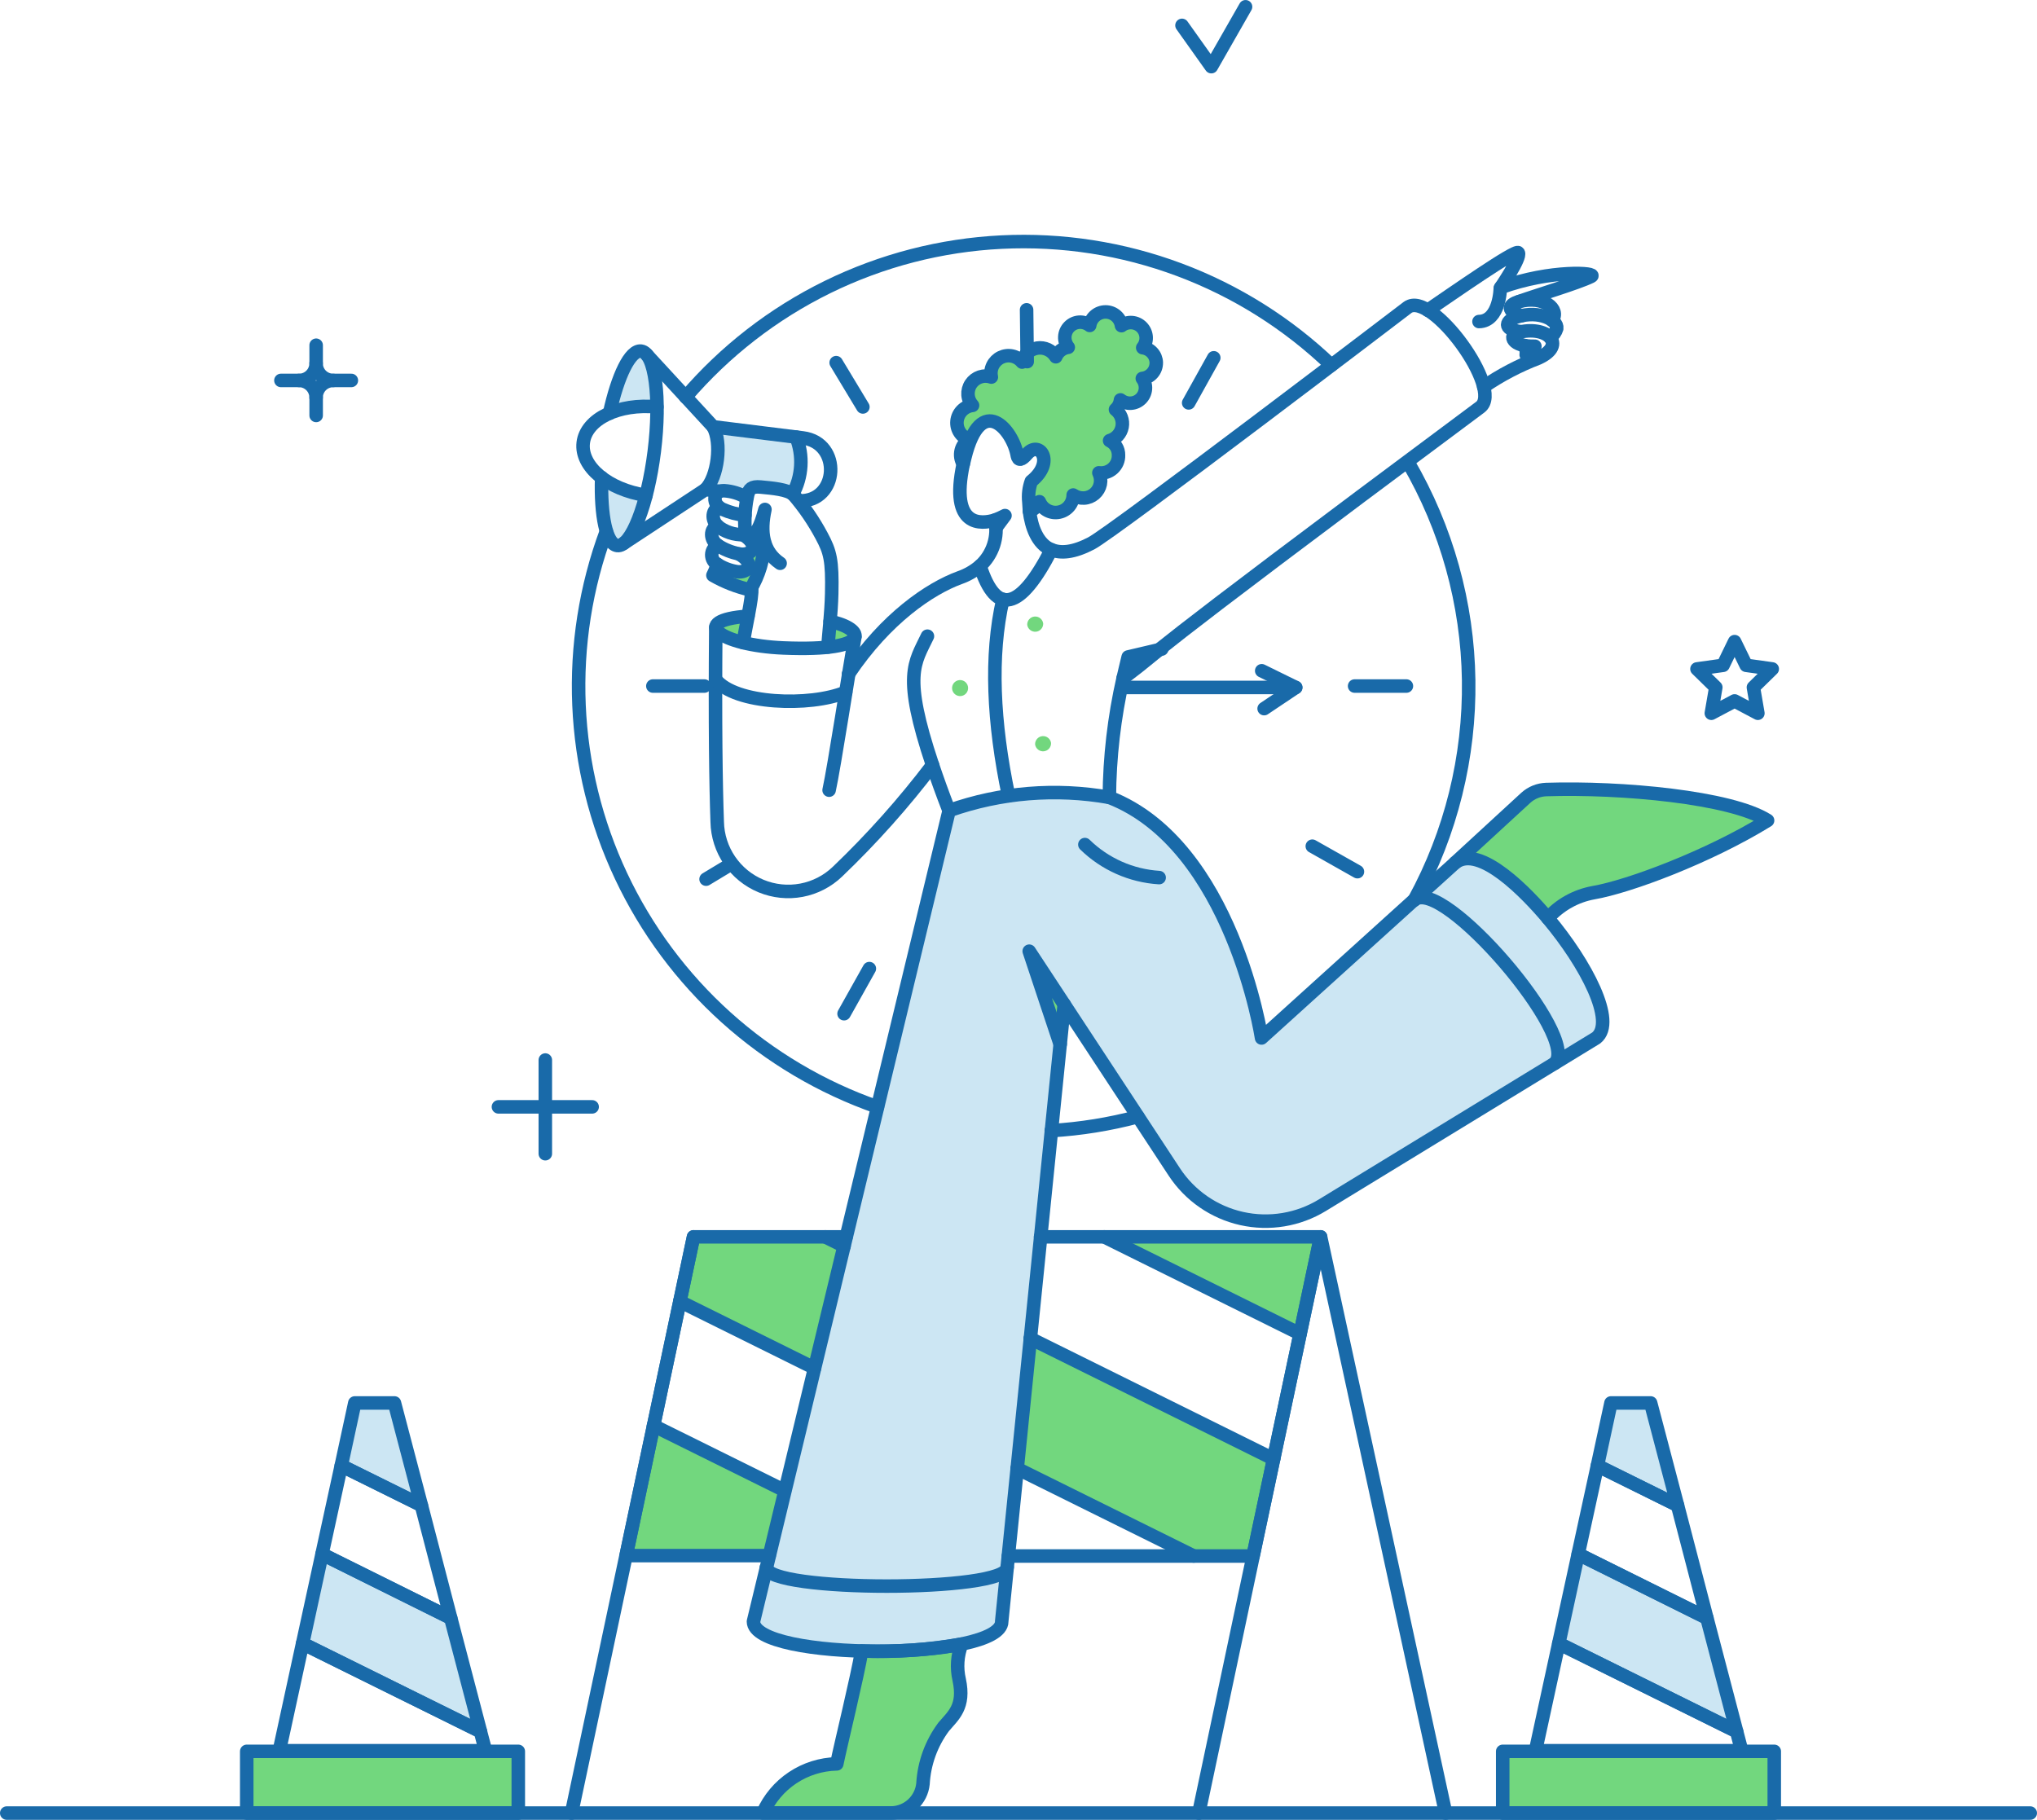 <?xml version="1.0" encoding="UTF-8"?><svg id="a" xmlns="http://www.w3.org/2000/svg" viewBox="0 0 113.03 100.994"><defs><style>.b{stroke-linecap:round;}.b,.c{fill:none;stroke:#196aa9;stroke-linejoin:round;stroke-width:.75px;}.d{fill:#cce6f3;}.e{fill:#0d7840;}.f{fill:#72d77e;}</style></defs><path class="d" d="m88.571,57.604l-15.18,9.274c-1.341.82-2.948,1.086-4.482.742-1.534-.344-2.874-1.27-3.737-2.584l-8.05-12.25,1.718,5.165-3.245,32.033c0,2.201-13.765,2.171-13.765-.011l10.857-45.002c2.855-1.009,5.922-1.26,8.904-.73,6.815,2.662,8.432,13.351,8.432,13.351,7.86-7.113,10.688-9.673,10.846-9.813,2.132-1.672,9.796,8.17,7.702,9.823Z"/><path class="d" d="m35.575,19.486c-.606-.079-1.3,1.369-1.752,3.447.832-.337,1.736-.457,2.627-.348-.011-1.28-.213-3.021-.876-3.099Z"/><path class="d" d="m33.385,26.503c-.067,2.133.314,4.356,1.235,3.637.438-.348.886-1.324,1.235-2.659-.894-.106-1.746-.443-2.47-.978Z"/><path class="d" d="m44.175,24.246l-4.615-.561c.494.875.258,2.796-.427,3.481l.786.101c.527-.063,1.059.06,1.505.347.09-.438.177-.662.775-.606.617.004,1.226.142,1.785.404.259-.483.409-1.016.442-1.563.033-.547-.053-1.094-.252-1.604Z"/><path class="d" d="m96.363,96.093l-9.869-4.884,1.078-4.962,7.141,3.548,1.651,6.298Z"/><path class="d" d="m93.084,83.54l-4.446-2.2.752-3.481h2.201l1.493,5.681Z"/><path class="d" d="m26.66,96.093l-9.869-4.884,1.078-4.962,7.141,3.548,1.651,6.298Z"/><path class="d" d="m23.381,83.54l-4.446-2.2.752-3.481h2.201l1.493,5.681Z"/><path class="f" d="m70.673,80.97l-1.145,5.384h-3.29l-9.802-4.856.73-7.22,13.507,6.692Z"/><path class="f" d="m73.278,68.641l-1.145,5.379-10.857-5.379h12.003Z"/><path class="f" d="m46.825,69.146l-1.628,6.782-7.478-3.705.764-3.582h7.309l1.033.505Z"/><path class="f" d="m43.546,82.732l-.865,3.599h-7.938l1.516-7.214,7.287,3.615Z"/><path class="f" d="m98.451,100.619h-15.068v-3.425h15.068v3.425Z"/><path class="f" d="m28.759,100.619h-15.068v-3.425h15.068v3.425Z"/><path class="f" d="m46.062,34.474c-.045.607-.101,1.135-.124,1.437,2.304-.235,1.639-1.122.124-1.437Z"/><path class="f" d="m39.718,34.823c.011.291.584.606,1.527.842.034-.292.157-.886.258-1.471-1.269.09-1.796.337-1.785.629Z"/><path class="f" d="m42.435,28.277c-.371,1.426-.741,1.583-.954,1.369-.077.023-.156.038-.236.046.977.629.438,1.179-.236,1.055.921.539.494,1.078-.135.977-.379-.062-.742-.2-1.067-.405-.065.213-.147.419-.247.618.645.372,1.342.645,2.068.809.485-.801.755-1.714.786-2.65-.144-.599-.137-1.224.021-1.819Z"/><path class="e" d="m55.215,28.86c.025.145.04.291.045.438l.505-.685-.55.247Z"/><path class="f" d="m62.612,36.473c-.124.527-.213.876-.281,1.178l2.133-1.628-1.853.45Z"/><path class="f" d="m53.371,91.254c-1.83.323-3.689.451-5.547.382-.236,1.415-1.156,5.165-1.381,6.264-.87.015-1.718.278-2.444.759-.726.48-1.3,1.158-1.654,1.953h7.107c.442-.007.865-.177,1.19-.476.325-.299.529-.707.573-1.146.065-1.141.463-2.239,1.145-3.156.516-.618,1.201-1.112.876-2.627-.159-.649-.112-1.331.135-1.952Z"/><path class="f" d="m98.081,45.534c-3.279,2.021-7.702,3.672-9.667,4.009-.788.14-1.522.493-2.122,1.021l-.404.404c-1.853-2.223-4.053-3.93-5.041-3.155l-.102.089,3.919-3.615c.312-.282.714-.445,1.134-.46,4.179-.144,10.253.405,12.285,1.707Z"/><path class="f" d="m64.161,20.128c-.005-.206-.083-.403-.222-.556-.138-.153-.326-.251-.531-.276.132-.162.2-.367.191-.576-.009-.209-.094-.407-.239-.558-.145-.151-.34-.243-.548-.259-.209-.016-.416.044-.583.17-.031-.211-.137-.404-.297-.543-.161-.14-.366-.217-.579-.219-.213-.001-.42.074-.582.211-.163.138-.271.329-.304.539-.165-.13-.373-.194-.583-.181-.21.013-.408.104-.555.254-.148.15-.235.349-.244.56-.01.21.059.416.191.579-.151.019-.295.078-.416.171-.121.092-.216.215-.275.356-.105-.174-.259-.313-.444-.399-.184-.086-.389-.115-.59-.083-.201.032-.387.123-.536.261-.149.138-.253.318-.299.516-.139-.17-.331-.287-.546-.334-.214-.047-.438-.02-.636.076-.197.096-.356.256-.452.453-.095.198-.121.422-.073.636-.204-.072-.427-.074-.632-.005-.205.069-.382.204-.502.384-.12.18-.176.396-.16.612.016.216.104.42.25.581-.223.024-.43.125-.587.285-.157.16-.254.369-.275.592-.021.223.036.447.161.633.125.186.31.323.525.388-.112.065-.211.151-.289.255-.078.104-.135.222-.166.348-.031.126-.037.257-.017.385.02.128.066.251.135.361l.079-.326c.909-3.716,2.695-1.527,2.919-.124.056.258.213.281.539-.101.685-.797,1.582.441.236,1.516-.132.366-.178.758-.135,1.145l.034.516c.124-.045.236-.115.331-.206.095-.091.17-.201.219-.322.086.208.242.379.441.485.199.106.427.14.648.096.22-.044.42-.162.563-.336.144-.174.222-.391.223-.616.178.121.391.18.606.168.215-.012.42-.096.582-.236.163-.141.274-.332.317-.542s.015-.43-.079-.623c.138.019.278.008.411-.033.134-.041.256-.11.36-.203.103-.093.186-.207.241-.335.055-.128.082-.266.077-.406.004-.168-.041-.333-.129-.477-.087-.143-.214-.258-.365-.332.175-.05.332-.148.455-.283.122-.135.205-.3.239-.479.034-.179.017-.363-.048-.534-.064-.17-.176-.319-.32-.429.155-.138.254-.328.277-.535.164.129.369.195.577.183.209-.011.405-.098.554-.244s.239-.341.254-.549c.015-.208-.046-.414-.173-.58.215-.023.414-.126.557-.288.144-.162.221-.371.218-.588Z"/><path class="f" d="m59.041,55.741l-.213,2.212-1.718-5.165,1.931,2.953Z"/><path class="f" d="m58.322,41.234c.004.114-.036.225-.111.311-.076.086-.181.139-.295.149-.113.01-.227-.024-.316-.095-.089-.071-.148-.173-.164-.286-.004-.114.036-.225.111-.311.076-.086.181-.139.295-.149.113-.01.227.024.316.095.089.071.148.173.164.286Z"/><path class="f" d="m53.719,38.169c.004.114-.036.225-.111.311s-.181.139-.295.149c-.114.01-.227-.024-.316-.095-.089-.071-.148-.173-.164-.286-.009-.06-.005-.121.011-.179.016-.058.043-.113.081-.16s.084-.087.138-.115c.053-.029.112-.046.172-.052.06-.005.121.002.178.021.057.019.111.049.156.089.045.04.082.089.108.144.026.055.04.114.042.175Z"/><path class="f" d="m57.885,34.598c.004.114-.035.226-.111.311-.075.086-.181.139-.294.149-.114.01-.227-.024-.317-.095-.089-.071-.148-.174-.164-.287-.004-.114.035-.225.111-.311.075-.086.181-.139.294-.149.114-.01.228.024.317.095.089.071.148.174.164.287Z"/><path class="c" d="m64.161,20.128c-.005-.206-.083-.403-.222-.556-.138-.153-.326-.251-.531-.276.132-.162.2-.367.191-.576-.009-.209-.094-.407-.239-.558-.145-.151-.34-.243-.548-.259-.209-.016-.416.044-.583.17-.031-.211-.137-.404-.297-.543-.161-.14-.366-.217-.579-.219-.213-.001-.42.074-.582.211-.163.138-.271.329-.304.539-.165-.13-.373-.194-.583-.181-.21.013-.408.104-.555.254-.148.15-.235.349-.244.56-.01.21.059.416.191.579-.151.019-.295.078-.416.171-.121.092-.216.215-.275.356-.105-.174-.259-.313-.444-.399-.184-.086-.389-.115-.59-.083-.201.032-.387.123-.536.261-.149.138-.253.318-.299.516-.139-.17-.331-.287-.546-.334-.214-.047-.438-.02-.636.076-.197.096-.356.256-.452.453-.095.198-.121.422-.073.636-.204-.072-.427-.074-.632-.005-.205.069-.382.204-.502.384-.12.18-.176.396-.16.612.016.216.104.42.25.581-.223.024-.43.125-.587.285-.157.16-.254.369-.275.592-.021.223.036.447.161.633.125.186.31.323.525.388-.112.065-.211.151-.289.255-.078.104-.135.222-.166.348-.031.126-.037.257-.017.385.02.128.066.251.135.361l.079-.326c.909-3.716,2.695-1.527,2.919-.124.056.258.213.281.539-.101.685-.797,1.582.441.236,1.516-.132.366-.178.758-.135,1.145l.034.516c.124-.045.236-.115.331-.206.095-.091.17-.201.219-.322.086.208.242.379.441.485.199.106.427.14.648.096.22-.044.42-.162.563-.336.144-.174.222-.391.223-.616.178.121.391.18.606.168.215-.012.42-.096.582-.236.163-.141.274-.332.317-.542s.015-.43-.079-.623c.138.019.278.008.411-.033.134-.041.256-.11.36-.203.103-.093.186-.207.241-.335.055-.128.082-.266.077-.406.004-.168-.041-.333-.129-.477-.087-.143-.214-.258-.365-.332.175-.05.332-.148.455-.283.122-.135.205-.3.239-.479.034-.179.017-.363-.048-.534-.064-.17-.176-.319-.32-.429.155-.138.254-.328.277-.535.164.129.369.195.577.183.209-.011.405-.098.554-.244s.239-.341.254-.549c.015-.208-.046-.414-.173-.58.215-.023.414-.126.557-.288.144-.162.221-.371.218-.588Z"/><path class="b" d="m56.964,17.194l.034,2.875"/><path class="b" d="m67.35,19.856l-1.392,2.503"/><path class="b" d="m78.039,38.073h-2.874"/><path class="b" d="m75.322,48.375l-2.504-1.414"/><path class="b" d="m46.836,56.257l1.403-2.503"/><path class="b" d="m39.179,48.79l1.415-.853"/><path class="b" d="m36.226,38.073h2.863"/><path class="b" d="m46.398,20.126l1.482,2.458"/><path class="b" d="m98.451,100.619h-15.068v-3.425h15.068v3.425Z"/><path class="b" d="m96.363,96.093l-9.869-4.884,1.078-4.962,7.141,3.548,1.651,6.298Z"/><path class="b" d="m93.084,83.54l-4.446-2.2.752-3.481h2.201l1.493,5.681Z"/><path class="b" d="m94.712,89.795l-7.141-3.548,1.067-4.907,4.446,2.2,1.628,6.255Z"/><path class="b" d="m96.644,97.16h-11.441l1.291-5.951,9.869,4.884.281,1.067Z"/><path class="b" d="m28.759,100.619h-15.068v-3.425h15.068v3.425Z"/><path class="b" d="m26.66,96.093l-9.869-4.884,1.078-4.962,7.141,3.548,1.651,6.298Z"/><path class="b" d="m23.381,83.54l-4.446-2.2.752-3.481h2.201l1.493,5.681Z"/><path class="b" d="m25.009,89.795l-7.141-3.548,1.067-4.907,4.446,2.2,1.628,6.255Z"/><path class="b" d="m26.94,97.16h-11.441l1.291-5.951,9.869,4.884.281,1.067Z"/><path class="b" d="m38.483,68.641l-6.77,31.978"/><path class="b" d="m80.217,100.619l-6.939-31.978-6.759,31.978"/><path class="b" d="m42.682,86.331h-7.938l3.739-17.69h8.466"/><path class="b" d="m57.739,68.641h15.539l-3.75,17.712h-13.575"/><path class="b" d="m62.241,38.152h9.656"/><path class="b" d="m70.011,37.225l1.886.927-1.752,1.174"/><path class="b" d="m38.045,22.034c2.184-2.551,4.865-4.629,7.88-6.108,3.015-1.479,6.3-2.326,9.654-2.491,3.354-.165,6.706.356,9.852,1.531,3.146,1.175,6.018,2.98,8.442,5.304"/><path class="b" d="m48.689,61.435c-3.104-1.084-5.96-2.776-8.403-4.976-2.442-2.201-4.422-4.866-5.823-7.84-1.401-2.974-2.194-6.198-2.335-9.482-.141-3.285.375-6.564,1.516-9.647"/><path class="b" d="m63.139,61.972c-1.572.419-3.182.678-4.806.775"/><path class="b" d="m78.129,25.65c2.145,3.677,3.305,7.846,3.365,12.103.061,4.257-.978,8.457-3.017,12.194"/><path class="b" d="m41.245,35.664c.067-.618.539-2.571.46-3.02"/><path class="b" d="m42.412,30.085c-.03.936-.301,1.849-.786,2.65-.726-.164-1.423-.437-2.068-.808.102-.198.184-.404.247-.618"/><path class="b" d="m33.385,26.503c-.067,2.122.258,3.698.865,3.772.763.095,1.684-2.246,2.055-5.221.371-2.975.045-5.468-.73-5.568-.606-.079-1.3,1.37-1.752,3.447"/><path class="b" d="m39.145,27.165c.685-.685.921-2.605.427-3.481"/><path class="b" d="m43.987,27.424c.261-.482.414-1.015.447-1.562.033-.547-.054-1.095-.256-1.605"/><path class="b" d="m36.45,22.584c-2.111-.213-3.93.662-4.087,1.987s1.388,2.6,3.484,2.917"/><path class="b" d="m39.931,27.267l-.786-.101-4.536,2.986"/><path class="b" d="m35.891,19.688l3.683,3.997,4.974.618c2.178.269,1.999,3.559-.202,3.492"/><path class="b" d="m46.062,34.488c1.909.382,2.493,1.682-2.594,1.471-3.546-.148-5.311-1.528-1.965-1.763"/><path class="b" d="m45.937,35.911c.034-.55.189-1.875.213-2.975.041-1.853-.086-2.315-.561-3.199-.434-.815-.957-1.58-1.56-2.281-.324-.295-1.157-.363-1.819-.427-.528-.051-.638.124-.719.414-.127.59-.18,1.193-.157,1.796.018.505.584,1.112,1.112-.966-.269,1.246-.135,2.324.842,2.987"/><path class="b" d="m39.819,29.187c-.438.157-.438.763.011,1.078.359.232.759.392,1.179.473.674.133,1.213-.427.236-1.055"/><path class="b" d="m39.83,30.264c-.099.047-.182.121-.242.213-.059.092-.092.198-.094.308-.002.109.026.217.081.311.055.094.136.171.232.223.325.205.688.343,1.067.405.629.102,1.064-.438.135-.977"/><path class="b" d="m41.436,27.625c-.385-.232-.82-.366-1.269-.393-.618-.018-.675.791-.067,1.034.391.175.808.285,1.235.325"/><path class="b" d="m39.897,28.142c-.438.191-.438.821.045,1.146.454.309,1.005.44,1.549.37"/><path class="b" d="m39.718,34.823c-.045,5.446.006,8.746.079,10.79.016.766.255,1.51.687,2.142.432.632,1.039,1.125,1.747,1.418.708.293,1.485.373,2.238.232.753-.142,1.448-.499,2-1.03,1.913-1.829,3.678-3.808,5.277-5.917"/><path class="b" d="m47.436,35.348c-.342,1.965-1.141,7.187-1.43,8.503"/><path class="b" d="m46.926,38.415c-1.976.82-6.153.674-7.22-.709"/><path class="b" d="m55.215,28.86c.188-.071.372-.153.55-.247l-.501.674"/><path class="b" d="m53.45,25.742c-.765,3.575,1.023,3.342,1.763,3.121.095.46.068.937-.078,1.383-.146.447-.405.847-.753,1.163.898,2.785,2.223,2.471,3.952-.898-.786-.337-1.1-1.281-1.213-2.145"/><path class="b" d="m47.083,37.405c2.077-3.099,4.517-4.741,6.164-5.345.415-.144.8-.364,1.134-.65"/><path class="b" d="m51.462,35.306c-.709,1.493-1.398,2.132.281,7.15.248.741.55,1.584.921,2.541"/><path class="b" d="m62.32,37.641c.067-.304.157-.65.281-1.182l1.864-.438"/><path class="b" d="m61.556,44.254c.014-2.225.27-4.443.764-6.613,2.844-2.145-.65.187,19.817-15.046,1.315-.979-2.706-6.5-4.031-5.535,0,0-16.325,12.452-17.551,13.092-.988.517-1.707.573-2.223.348"/><path class="b" d="m86.022,18.733c.173-.124.299-.302.359-.505.065-.473-.968-1.019-2.178-.65-.65.197-.865.696.177.83"/><path class="b" d="m86.125,17.776c.467-.617-.476-1.39-1.821-1.043-.636.167-.717.558.141.783"/><path class="b" d="m82.328,21.461c.941-.645,1.955-1.177,3.02-1.583,1.655-.742.482-1.867-1.156-1.415-.483.134-.303.786.977.752"/><path class="b" d="m79.229,17.218c1.291-.876,4.892-3.4,5.019-3.191.164.272-.999,1.965-.999,1.965,0,0-.022,1.832-1.182,1.853"/><path class="b" d="m83.271,15.959c2.796-1.022,5.437-.82,5.019-.618-.782.381-2.961,1.025-3.987,1.391"/><path class="b" d="m84.686,19.688c.025-.177-.009-.357-.097-.512"/><path class="b" d="m53.36,91.243c-1.83.323-3.689.451-5.547.382-.236,1.415-1.156,5.165-1.381,6.264h-.011c-.87.02-1.716.287-2.44.769-.724.483-1.296,1.161-1.649,1.957h7.12c.442-.007.865-.177,1.19-.476.325-.299.529-.707.573-1.146.065-1.141.463-2.238,1.145-3.156.516-.618,1.19-1.1.865-2.616-.153-.658-.106-1.347.135-1.978h0Z"/><path class="b" d="m80.744,47.881l3.919-3.605c.311-.283.713-.446,1.134-.46,4.177-.134,10.251.426,12.283,1.717-3.279,2.021-7.702,3.672-9.667,4.009-.976.178-1.864.675-2.526,1.414"/><path class="b" d="m.375,100.619h112.28"/><path class="b" d="m36.26,79.117l7.276,3.604"/><path class="b" d="m56.436,81.497l9.802,4.856"/><path class="b" d="m37.719,72.223l7.478,3.705"/><path class="b" d="m57.166,74.277l13.507,6.692"/><path class="b" d="m45.792,68.641l1.044.517"/><path class="b" d="m61.275,68.641l10.857,5.379"/><path class="b" d="m55.583,89.986l3.469-34.244,6.109,9.298c.863,1.314,2.203,2.24,3.737,2.584,1.534.343,3.141.077,4.482-.742l15.191-9.278c1.123-.886-.546-4.101-2.683-6.647-1.113-1.324-3.776-4.137-5.141-3.076l-10.745,9.723s-1.618-10.688-8.433-13.349c-2.981-.53-6.049-.279-8.904.73l-10.857,45.002c0,2.2,13.777,2.2,13.777,0Z"/><path class="b" d="m58.828,57.953l-1.718-5.165,1.942,2.954"/><path class="b" d="m55.65,33.262c-.719,3.144-.539,6.826.314,10.902"/><path class="b" d="m60.198,46.871c1.109,1.085,2.572,1.735,4.121,1.832"/><path class="b" d="m42.525,86.988c0,1.38,13.361,1.38,13.361,0"/><path class="b" d="m86.27,59.009c1.468-1.418-6.23-10.401-7.793-9.062"/><path class="b" d="m32.857,61.427h-5.199"/><path class="b" d="m30.259,64.027v-5.199"/><path class="b" d="m98.339,37.124l-1.448-.202-.64-1.314-.64,1.314-1.448.202,1.044,1.022-.247,1.437,1.291-.684,1.291.684-.247-1.437,1.044-1.022Z"/><path class="b" d="m17.543,19.159v1.011"/><path class="b" d="m16.599,21.113h-1.011"/><path class="b" d="m19.496,21.113h-1.011"/><path class="b" d="m17.543,23.056v-.999"/><path class="b" d="m18.486,21.113c-.251,0-.491-.1-.669-.277-.177-.177-.277-.418-.277-.669,0,.251-.1.491-.277.669-.177.177-.418.277-.669.277.251,0,.49.101.668.278.177.177.277.417.278.668.001-.25.101-.49.278-.667.177-.177.417-.277.667-.278h0Z"/><path class="b" d="m65.587,1.409l1.628,2.29,1.898-3.323"/></svg>
